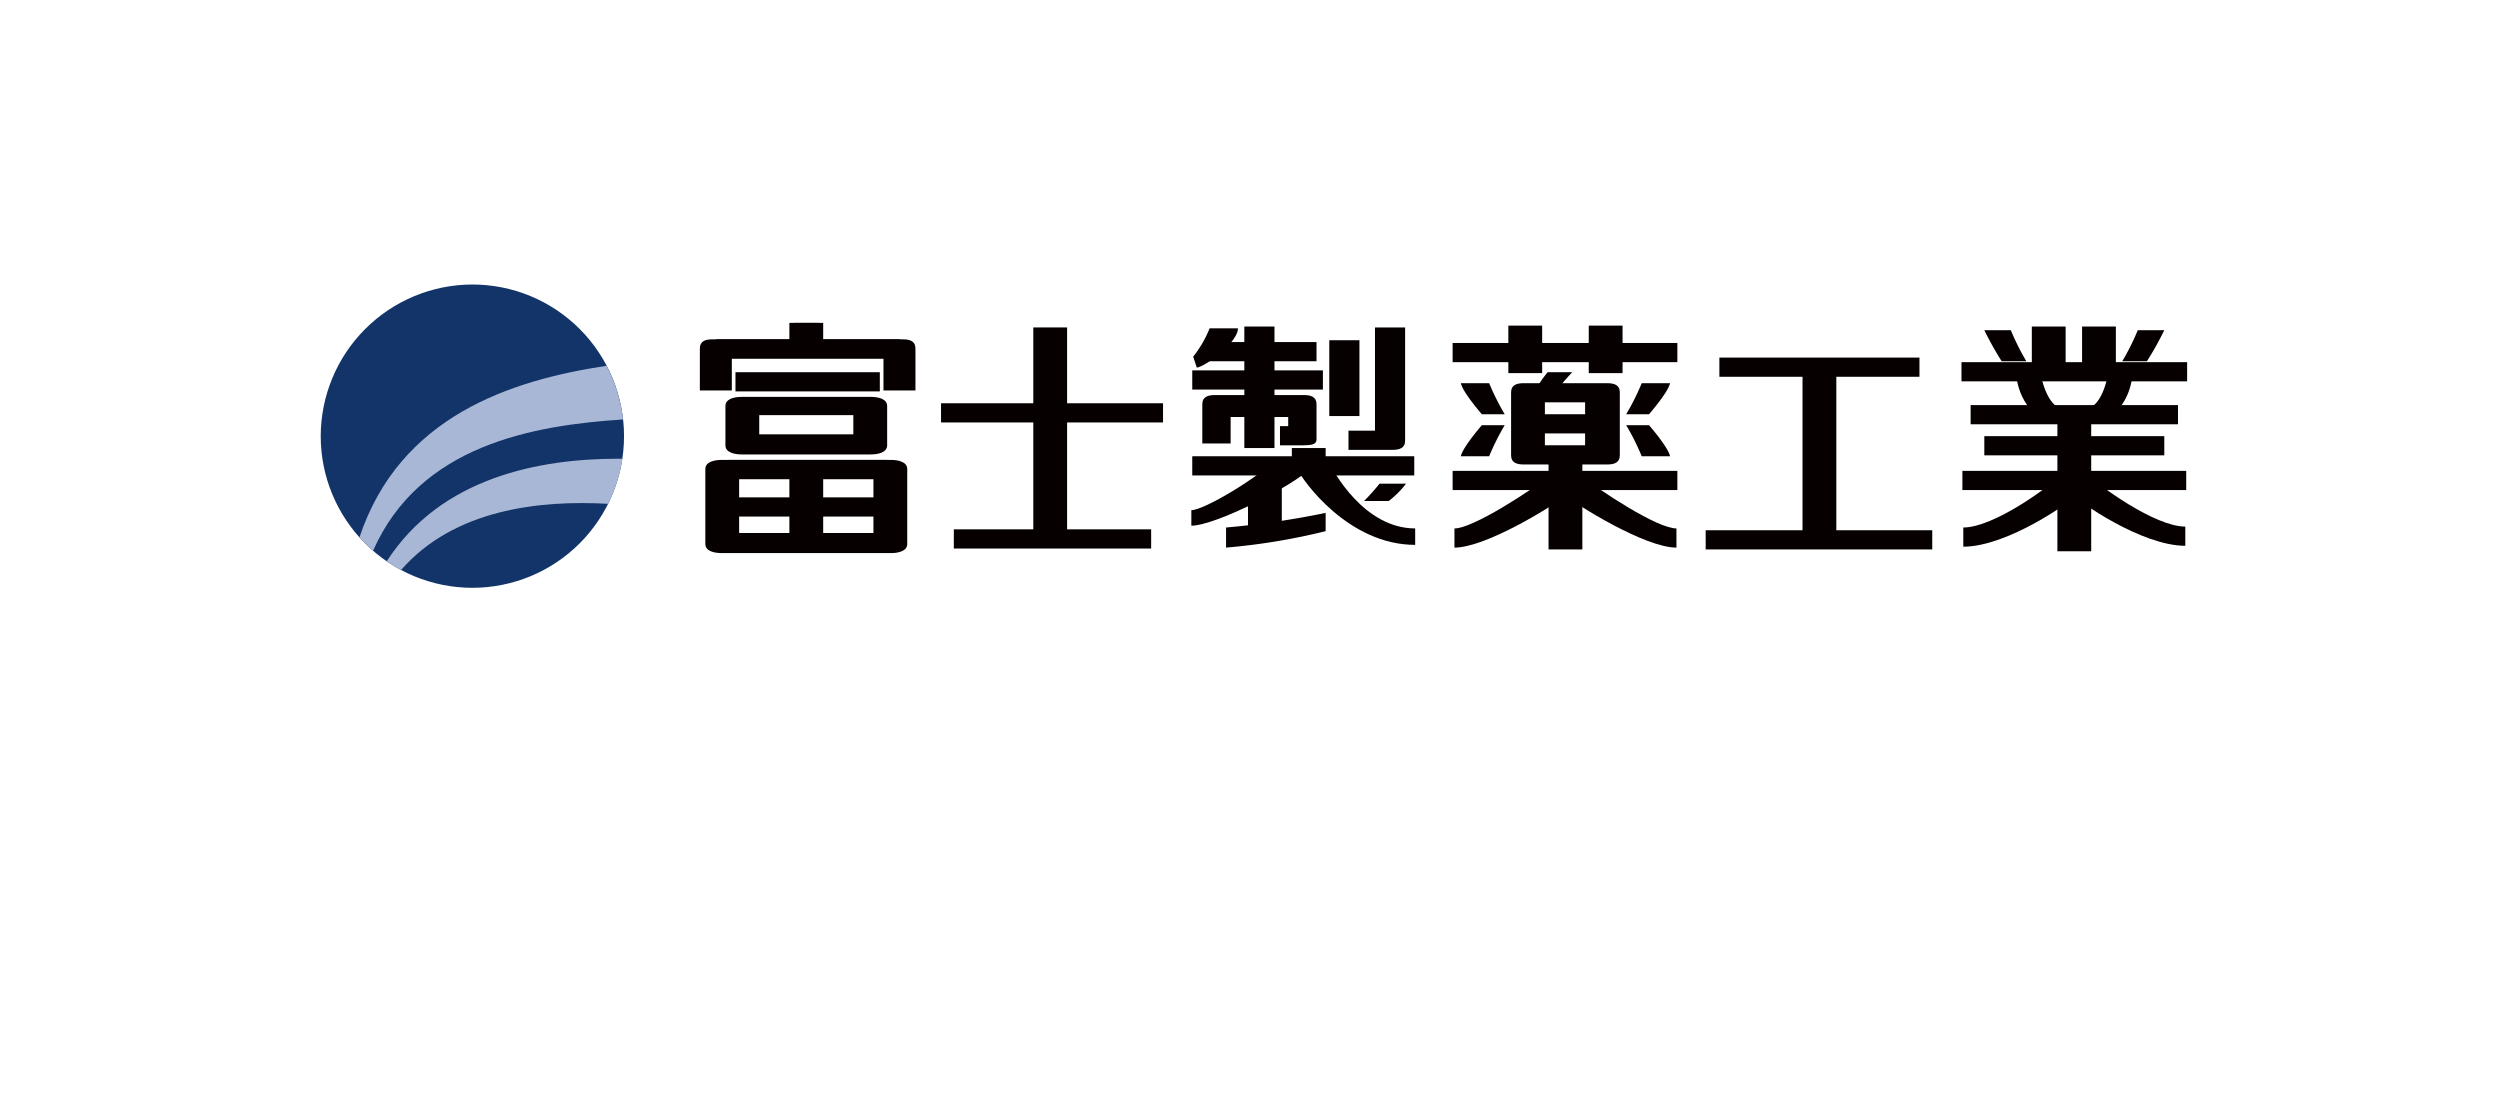 <svg xmlns="http://www.w3.org/2000/svg" xmlns:xlink="http://www.w3.org/1999/xlink" width="304" height="133" viewBox="0 0 304 133">
  <defs>
    <clipPath id="clip-path">
      <path id="パス_207" data-name="パス 207" d="M326.4,199.441A18.441,18.441,0,1,0,344.841,181,18.466,18.466,0,0,0,326.4,199.441" transform="translate(-326.4 -181)" fill="none"/>
    </clipPath>
    <radialGradient id="radial-gradient" cx="0.671" cy="0.234" r="0.692" gradientTransform="matrix(1, 0, 0, -1, 0, 3.108)" gradientUnits="objectBoundingBox">
      <stop offset="0" stop-color="#fff"/>
      <stop offset="0.025" stop-color="#eff2f6"/>
      <stop offset="0.128" stop-color="#b7bed4"/>
      <stop offset="0.205" stop-color="#94a1be"/>
      <stop offset="0.247" stop-color="#8895b5"/>
      <stop offset="0.388" stop-color="#60759e"/>
      <stop offset="0.58" stop-color="#2c5488"/>
      <stop offset="0.674" stop-color="#104980"/>
      <stop offset="0.994" stop-color="#123468"/>
      <stop offset="1" stop-color="#123468"/>
    </radialGradient>
    <clipPath id="clip-path-2">
      <path id="パス_208" data-name="パス 208" d="M333.959,213.668a18.682,18.682,0,0,0,1.741,1.06c6.445-7.391,16.814-8.511,25.175-8.049a18.3,18.3,0,0,0,1.734-5.482l-.5,0c-9.521,0-21.553,2.23-28.154,12.474m-3.315-2.916a18.508,18.508,0,0,0,1.655,1.632c5.678-12.859,19.462-15.255,30.4-15.964a18.224,18.224,0,0,0-2.02-6.523c-11.624,1.747-25.134,6.137-30.034,20.855" transform="translate(-330.644 -189.897)" fill="none"/>
    </clipPath>
    <radialGradient id="radial-gradient-2" cx="0.654" cy="-0.034" r="1.195" gradientTransform="matrix(0.775, 0, 0, -1, -2.582, 3.821)" gradientUnits="objectBoundingBox">
      <stop offset="0" stop-color="#fff"/>
      <stop offset="0.199" stop-color="#f5f8fb"/>
      <stop offset="0.521" stop-color="#dbe2f0"/>
      <stop offset="0.924" stop-color="#b1bedb"/>
      <stop offset="1" stop-color="#a9b7d7"/>
    </radialGradient>
  </defs>
  <g id="fujiseiyaku" transform="translate(-369 -1479)">
    <rect id="fujiseiyaku-2" data-name="fujiseiyaku" width="304" height="133" transform="translate(369 1479)" fill="#fff"/>
    <g id="fujiseiyaku-3" data-name="fujiseiyaku" transform="translate(408 1513.596)">
      <rect id="長方形_18" data-name="長方形 18" width="26.995" height="2.333" transform="translate(75.43 14.442)" fill="#060001"/>
      <rect id="長方形_19" data-name="長方形 19" width="4.11" height="25.995" transform="translate(86.65 5.221)" fill="#060001"/>
      <rect id="長方形_20" data-name="長方形 20" width="23.995" height="2.333" transform="translate(76.985 29.772)" fill="#060001"/>
      <rect id="長方形_21" data-name="長方形 21" width="24.329" height="2.333" transform="translate(170.077 8.887)" fill="#060001"/>
      <rect id="長方形_22" data-name="長方形 22" width="27.55" height="2.333" transform="translate(168.411 29.883)" fill="#060001"/>
      <rect id="長方形_23" data-name="長方形 23" width="4.11" height="20.329" transform="translate(180.187 10.109)" fill="#060001"/>
      <rect id="長方形_24" data-name="長方形 24" width="2.999" height="3.555" transform="translate(57.544 4.666)" fill="#060001"/>
      <rect id="長方形_25" data-name="長方形 25" width="17.552" height="2.333" transform="translate(50.434 10.665)" fill="#060001"/>
      <rect id="長方形_26" data-name="長方形 26" width="4.11" height="9.22" transform="translate(56.989 22.884)" fill="#060001"/>
      <rect id="長方形_27" data-name="長方形 27" width="19.441" height="2.333" transform="translate(49.435 21.329)" fill="#060001"/>
      <rect id="長方形_28" data-name="長方形 28" width="19.441" height="2.333" transform="translate(50.546 30.216)" fill="#060001"/>
      <rect id="長方形_29" data-name="長方形 29" width="22.329" height="2.333" transform="translate(48.102 6.665)" fill="#060001"/>
      <rect id="長方形_30" data-name="長方形 30" width="4.11" height="2.666" transform="translate(56.989 4.666)" fill="#060001"/>
      <path id="パス_183" data-name="パス 183" d="M369.455,187c-.889,0-1.555.222-1.555,1.111v5.11h3.888v-3.888h18.441v3.888h3.888v-5.11c0-.889-.667-1.111-1.555-1.111Z" transform="translate(-321.798 -180.335)" fill="#060001"/>
      <path id="パス_184" data-name="パス 184" d="M372.7,193.3c-.889,0-2,.222-2,1.111v4.777c0,.889,1.111,1.111,2,1.111h15.664c.889,0,2-.222,2-1.111v-4.777c0-.889-1.111-1.111-2-1.111Zm13.553,4.555H374.81v-2.333h11.442Z" transform="translate(-321.487 -179.636)" fill="#060001"/>
      <path id="パス_185" data-name="パス 185" d="M370.5,200.2c-.889,0-2,.222-2,1.111v9.109c0,.889,1.111,1.111,2,1.111h20.551c.889,0,2-.222,2-1.111v-9.109c0-.889-1.111-1.111-2-1.111Zm18.441,9H372.61v-6.665h16.33Z" transform="translate(-321.731 -178.871)" fill="#060001"/>
      <rect id="長方形_31" data-name="長方形 31" width="20.551" height="2.333" transform="translate(48.879 25.884)" fill="#060001"/>
      <rect id="長方形_32" data-name="長方形 32" width="4.11" height="6.332" transform="translate(208.07 5.11)" fill="#060001"/>
      <rect id="長方形_33" data-name="長方形 33" width="4.11" height="6.332" transform="translate(214.18 5.11)" fill="#060001"/>
      <rect id="長方形_34" data-name="長方形 34" width="27.439" height="2.333" transform="translate(199.516 9.443)" fill="#060001"/>
      <path id="パス_186" data-name="パス 186" d="M512,190.8a7.491,7.491,0,0,0,3.555,5.888L517,194.8c-1.333-.778-2-3.555-2-4Z" transform="translate(-305.819 -179.913)" fill="#060001"/>
      <path id="パス_187" data-name="パス 187" d="M522.2,190.8c0,.555-.667,3.333-2,4l1.444,1.889A7.34,7.34,0,0,0,525.2,190.8Z" transform="translate(-304.909 -179.913)" fill="#060001"/>
      <rect id="長方形_35" data-name="長方形 35" width="25.217" height="2.333" transform="translate(200.627 14.664)" fill="#060001"/>
      <rect id="長方形_36" data-name="長方形 36" width="21.885" height="2.333" transform="translate(202.293 18.441)" fill="#060001"/>
      <rect id="長方形_37" data-name="長方形 37" width="27.217" height="2.333" transform="translate(199.627 22.662)" fill="#060001"/>
      <rect id="長方形_38" data-name="長方形 38" width="4.11" height="17.219" transform="translate(211.18 15.219)" fill="#060001"/>
      <path id="パス_188" data-name="パス 188" d="M506.2,208.276v2.333c5.221,0,12.886-5.221,14.553-6.888l-2.222-2.222c-1.889,1.889-8.665,6.776-12.331,6.776" transform="translate(-306.462 -178.727)" fill="#060001"/>
      <path id="パス_189" data-name="パス 189" d="M517.4,203.622c1.666,1.666,9.331,6.888,14.553,6.888v-2.333c-3.666,0-10.442-4.888-12.442-6.776Z" transform="translate(-305.22 -178.738)" fill="#060001"/>
      <path id="パス_190" data-name="パス 190" d="M508.5,186h3.222a29.617,29.617,0,0,0,1.889,3.777h-3A38.844,38.844,0,0,1,508.5,186" transform="translate(-306.207 -180.446)" fill="#060001"/>
      <path id="パス_191" data-name="パス 191" d="M528.71,186h-3.222a29.61,29.61,0,0,1-1.889,3.777h3A38.827,38.827,0,0,0,528.71,186" transform="translate(-304.532 -180.446)" fill="#060001"/>
      <path id="パス_192" data-name="パス 192" d="M421.9,189.244l.444,1.333c1.222-.222,5-3.11,5-4.777H423.9a13.8,13.8,0,0,1-2,3.444" transform="translate(-315.81 -180.468)" fill="#060001"/>
      <rect id="長方形_39" data-name="長方形 39" width="13.22" height="2.333" transform="translate(107.868 6.999)" fill="#060001"/>
      <rect id="長方形_40" data-name="長方形 40" width="15.886" height="2.333" transform="translate(105.979 10.442)" fill="#060001"/>
      <rect id="長方形_41" data-name="長方形 41" width="3.666" height="14.775" transform="translate(112.311 5.11)" fill="#060001"/>
      <rect id="長方形_42" data-name="長方形 42" width="3.666" height="9.22" transform="translate(122.642 6.776)" fill="#060001"/>
      <path id="パス_193" data-name="パス 193" d="M442.122,185.7v12.553H438.9v2.333h5.332c.889,0,1.555-.222,1.555-1.111V185.7Z" transform="translate(-313.925 -180.479)" fill="#060001"/>
      <rect id="長方形_43" data-name="長方形 43" width="26.995" height="2.333" transform="translate(105.979 20.885)" fill="#060001"/>
      <rect id="長方形_44" data-name="長方形 44" width="4.11" height="2.888" transform="translate(118.088 19.885)" fill="#060001"/>
      <path id="パス_194" data-name="パス 194" d="M421.7,206.332v1.889c2.888,0,12.331-4.777,14.664-7.11L432.142,200c-2.222,2.333-8.887,6.332-10.442,6.332" transform="translate(-315.832 -178.893)" fill="#060001"/>
      <rect id="長方形_45" data-name="長方形 45" width="4.11" height="6.665" transform="translate(112.756 24.106)" fill="#060001"/>
      <path id="パス_195" data-name="パス 195" d="M433.3,201.278c.667,1.444,6.221,9.22,14.331,9.22v-2c-6.221,0-10-7-10.442-8Z" transform="translate(-314.546 -178.838)" fill="#060001"/>
      <path id="パス_196" data-name="パス 196" d="M437.609,206a104.862,104.862,0,0,1-12.109,1.777v2.444a77.661,77.661,0,0,0,12.109-2Z" transform="translate(-315.411 -178.228)" fill="#060001"/>
      <path id="パス_197" data-name="パス 197" d="M424.455,193.1c-.889,0-1.555.222-1.555,1.111v4.777h3.444v-3.222h7v1.111h-1v2.333h2.888c.889,0,1.555-.111,1.555-.667v-4.332c0-.889-.667-1.111-1.555-1.111Z" transform="translate(-315.699 -179.658)" fill="#060001"/>
      <path id="パス_198" data-name="パス 198" d="M445.71,202.8h-3.222a24.061,24.061,0,0,1-1.888,2.111h3a11.239,11.239,0,0,0,2.111-2.111" transform="translate(-313.736 -178.583)" fill="#060001"/>
      <rect id="長方形_46" data-name="長方形 46" width="4.11" height="5.777" transform="translate(144.416 4.999)" fill="#060001"/>
      <rect id="長方形_47" data-name="長方形 47" width="4.11" height="5.777" transform="translate(154.192 4.999)" fill="#060001"/>
      <rect id="長方形_48" data-name="長方形 48" width="4.11" height="11.331" transform="translate(149.304 20.885)" fill="#060001"/>
      <path id="パス_199" data-name="パス 199" d="M450.5,208.4v2.333c3.777,0,12-5,14.33-6.888l-1.888-2.444c-3.333,2.555-10.22,7-12.442,7" transform="translate(-312.638 -178.738)" fill="#060001"/>
      <path id="パス_200" data-name="パス 200" d="M461.9,203.844c2.444,1.889,10.553,6.888,14.33,6.888V208.4c-2.333,0-9.109-4.444-12.442-7Z" transform="translate(-311.374 -178.738)" fill="#060001"/>
      <path id="パス_201" data-name="パス 201" d="M458.255,191.8c-.889,0-1.555.222-1.555,1.111v7.665c0,.889.667,1.111,1.555,1.111h10.109c.889,0,1.555-.222,1.555-1.111v-7.665c0-.889-.667-1.111-1.555-1.111Zm7.443,7.554H460.81v-5.221H465.7Z" transform="translate(-311.951 -179.802)" fill="#060001"/>
      <rect id="長方形_49" data-name="長方形 49" width="8.665" height="2.333" transform="translate(146.971 15.775)" fill="#060001"/>
      <rect id="長方形_50" data-name="長方形 50" width="27.328" height="2.333" transform="translate(137.639 7.11)" fill="#060001"/>
      <rect id="長方形_51" data-name="長方形 51" width="27.328" height="2.333" transform="translate(137.639 22.662)" fill="#060001"/>
      <path id="パス_202" data-name="パス 202" d="M460.833,190.6a16.03,16.03,0,0,0-1.333,1.889h2.666s1.111-1.333,1.666-1.889Z" transform="translate(-311.64 -179.935)" fill="#060001"/>
      <path id="パス_203" data-name="パス 203" d="M474.632,191.8h-3.444a29.612,29.612,0,0,1-1.889,3.777h2.777s2.333-2.666,2.555-3.777" transform="translate(-310.554 -179.802)" fill="#060001"/>
      <path id="パス_204" data-name="パス 204" d="M474.632,200.177h-3.444A29.613,29.613,0,0,0,469.3,196.4h2.777s2.333,2.666,2.555,3.777" transform="translate(-310.554 -179.292)" fill="#060001"/>
      <path id="パス_205" data-name="パス 205" d="M451.2,191.8h3.444a29.616,29.616,0,0,0,1.889,3.777h-2.777s-2.333-2.666-2.555-3.777" transform="translate(-312.561 -179.802)" fill="#060001"/>
      <path id="パス_206" data-name="パス 206" d="M451.2,200.177h3.444a29.617,29.617,0,0,1,1.889-3.777h-2.777s-2.333,2.666-2.555,3.777" transform="translate(-312.561 -179.292)" fill="#060001"/>
      <g id="グループ_23" data-name="グループ 23" transform="translate(0)" clip-path="url(#clip-path)">
        <rect id="長方形_53" data-name="長方形 53" width="36.882" height="36.882" transform="translate(0 0)" fill="url(#radial-gradient)"/>
      </g>
      <g id="グループ_25" data-name="グループ 25" transform="translate(4.715 9.884)" clip-path="url(#clip-path-2)">
        <rect id="長方形_54" data-name="長方形 54" width="32.054" height="24.831" transform="translate(0 0)" fill="url(#radial-gradient-2)"/>
      </g>
    </g>
  </g>
</svg>
